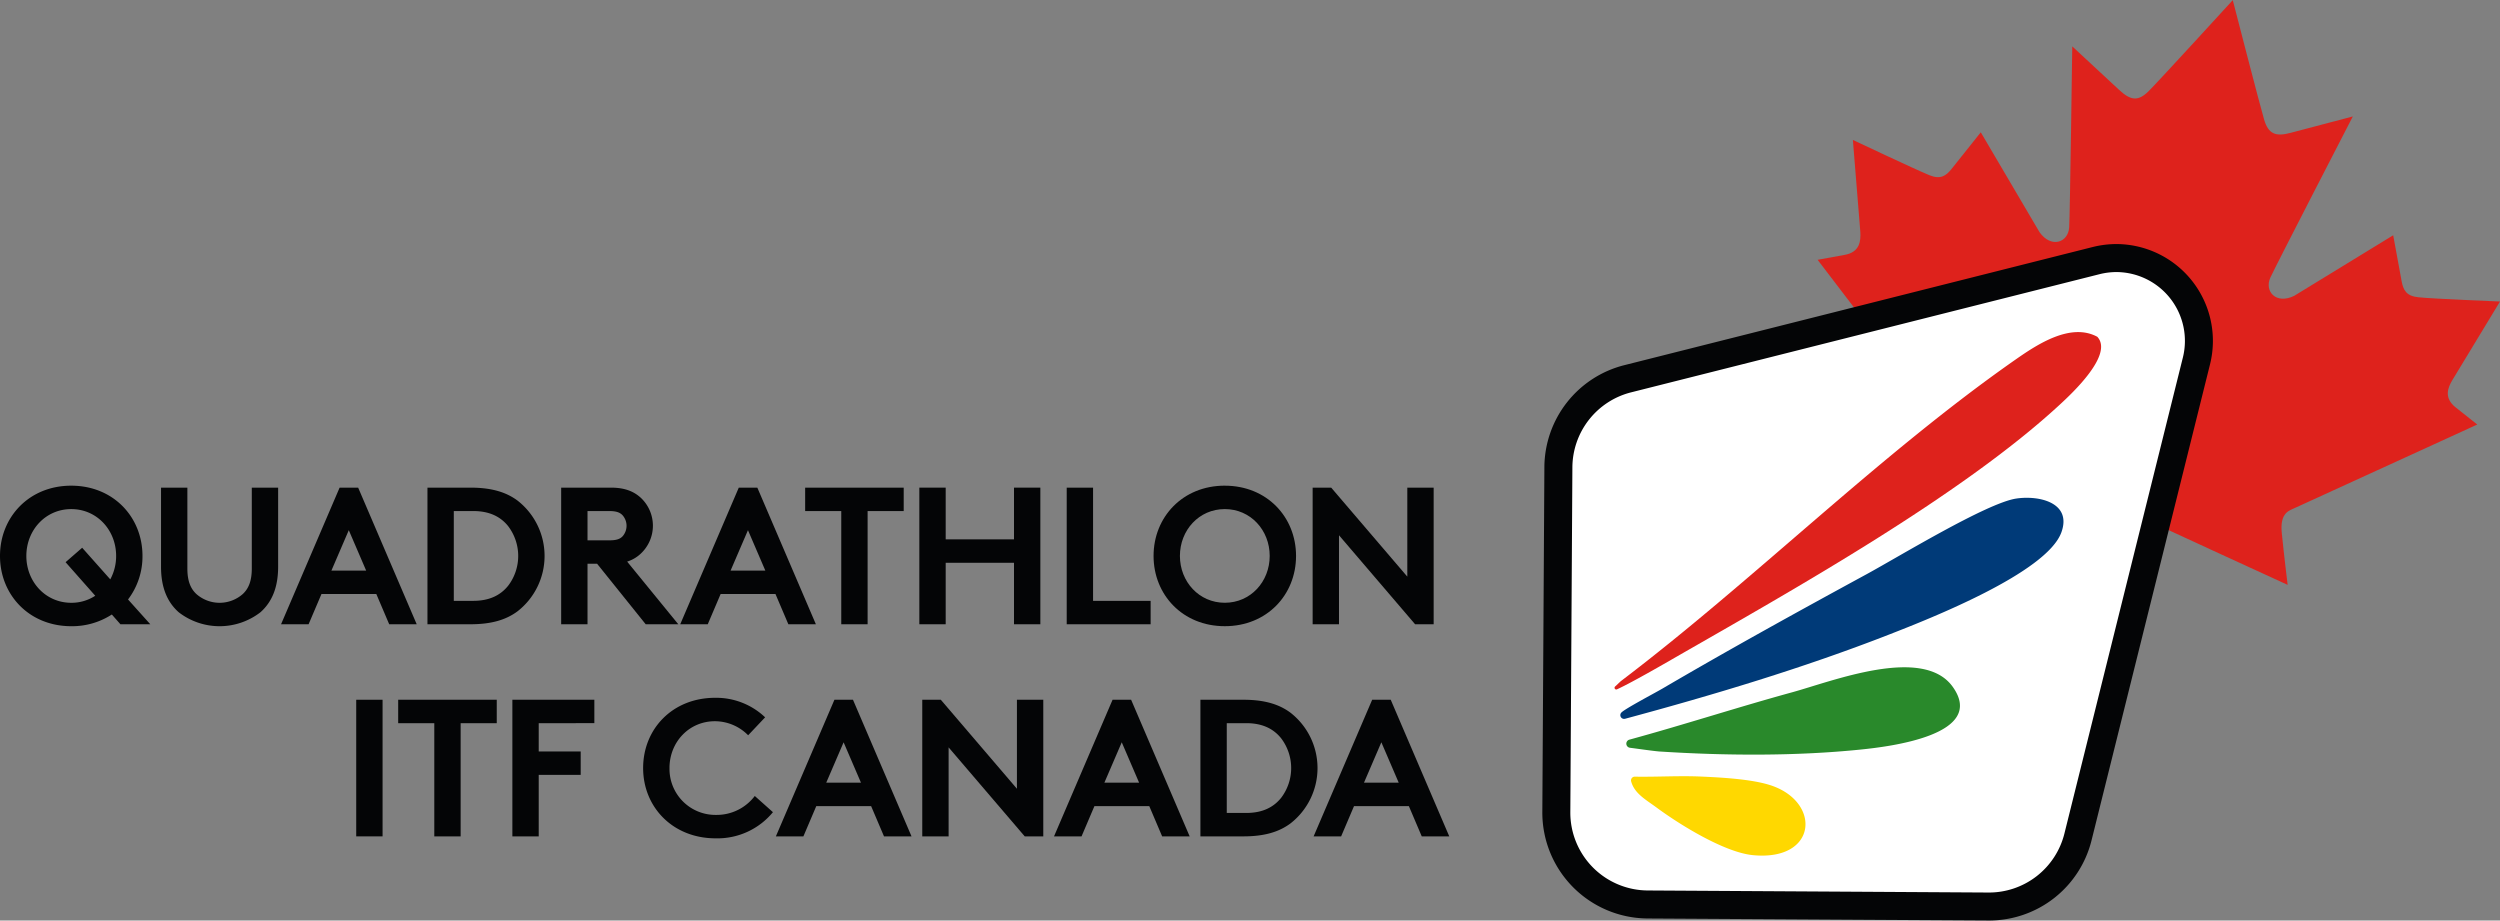 <svg aria-label="Quadrathlon ITF Canada - Logo" xmlns="http://www.w3.org/2000/svg" width="714.372" height="263.037" viewBox="0 0 714.372 263.037"><rect x="0" y="0" width="714.372" height="263.037" fill="#808080" stroke="none"/><title>Quadrathlon ITF Canada - Logo</title><g id="Groupe_1" data-name="Groupe 1" transform="translate(0 0)"><g id="Groupe_2" data-name="Groupe 2"><path id="Trac&#xE9;_1" data-name="Trac&#xE9; 1" d="M1230.377,193.124s7.866-38.577,8.818-42.39c.942-3.775,4.745-4.229,8.652-2.371,3.945,1.867,40.789,18.764,40.789,18.764s-1.05-8.483-1.666-14.691c-.653-6.218,2.319-6.559,4.017-7.418l51.834-23.711-6.06-4.8c-3.671-2.8-2.266-5.859-1.087-7.851l13.637-22.5S1330.374,85.4,1326,84.945c-3.482-.348-4.294-2.075-4.776-4.481l-2.43-13.238-28.3,17.315c-5.161,2.521-8.587-1.262-6.8-5.226,1.669-3.633,23.566-46.046,23.566-46.046s-13.351,3.524-17.729,4.677c-4.387,1.19-6.369.295-7.588-3.659-1.181-3.944-9-34.288-9-34.288l.038.009s-21.13,23.116-24.063,26.033-5.066,2.785-8.417-.337c-3.322-3.075-13.413-12.451-13.413-12.451s-.645,47.719-.88,51.71c-.282,4.341-5.084,6.069-8.454,1.418l-16.806-28.577-8.4,10.534c-1.556,1.9-3.085,3.039-6.322,1.71-4.039-1.65-21.829-10.061-21.829-10.061l2.141,26.439c.1,2.312-.054,5.68-4.612,6.427l-7.605,1.389,34.57,45.282c1.133,1.566,3.558,3.254.1,8.445-3.5,5.182-8.413,12.175-8.413,12.175s40.5,2.412,44.823,2.608c4.359.206,7.5,2.394,6.56,6.169-.952,3.812-12.177,41.551-12.177,41.551Z" transform="translate(-634.941 0.001)" fill="#de221c"></path><path id="Trac&#xE9;_2" data-name="Trac&#xE9; 2" d="M988.989,223.649l-.587,98.577a26.22,26.22,0,0,0,26.063,26.376l97.395.583a26.22,26.22,0,0,0,25.6-19.887l33.858-136.034a23.642,23.642,0,0,0-28.725-28.634l-133.8,33.751a26.22,26.22,0,0,0-19.807,25.268" transform="translate(-543.681 -90.15)" fill="#fff"></path><path id="Trac&#xE9;_3" data-name="Trac&#xE9; 3" d="M1148.478,159.89h0a27.667,27.667,0,0,1,26.72,34.34l-33.858,136.034a30.17,30.17,0,0,1-29.324,22.922l-97.577-.584A30.255,30.255,0,0,1,984.4,322.2l.587-98.577a30.218,30.218,0,0,1,22.828-29.123l133.8-33.751A28.085,28.085,0,0,1,1148.478,159.89Zm-36.594,185.3a22.222,22.222,0,0,0,21.7-16.853L1167.438,192.3a19.667,19.667,0,0,0-18.958-24.408h0a20.078,20.078,0,0,0-4.905.618l-133.8,33.751a22.219,22.219,0,0,0-16.785,21.413L992.4,322.25A22.246,22.246,0,0,0,1014.49,344.6Z" transform="translate(-543.681 -90.15)" fill="#040506"></path><path id="Trac&#xE9;_4" data-name="Trac&#xE9; 4" d="M20.357,308.449c12.047,0,20.357,8.979,20.357,20.078a20.325,20.325,0,0,1-4.127,12.437l6.358,7.083H34.411l-2.454-2.788a20.868,20.868,0,0,1-11.6,3.346C8.31,348.6,0,339.625,0,328.527s8.31-20.078,20.357-20.078m0,33.463a12.386,12.386,0,0,0,6.86-2.009l-8.477-9.592,4.741-4.127,8.031,9.035a14.005,14.005,0,0,0,1.673-6.693c0-7.361-5.465-13.385-12.827-13.385S7.529,321.165,7.529,328.527,13,341.912,20.357,341.912" transform="translate(0 -169.666)" fill="#040506"></path><path id="Trac&#xE9;_5" data-name="Trac&#xE9; 5" d="M107.285,345.272c-3.235-2.9-5.02-7.027-5.02-12.994V309.69h7.529v23.145c0,3.569.948,5.744,2.566,7.25a10.03,10.03,0,0,0,13.274,0c1.617-1.506,2.566-3.681,2.566-7.25V309.69h7.529v22.588c0,5.967-1.785,10.094-5.02,12.994a19.089,19.089,0,0,1-23.424,0" transform="translate(-56.252 -170.348)" fill="#040506"></path><path id="Trac&#xE9;_6" data-name="Trac&#xE9; 6" d="M178.5,348.729l16.731-39.039h5.3l16.731,39.039H209.4l-3.681-8.644H190.049l-3.681,8.644Zm14.389-15.337h9.927l-4.963-11.545Z" transform="translate(-98.188 -170.348)" fill="#040506"></path><path id="Trac&#xE9;_7" data-name="Trac&#xE9; 7" d="M283.744,309.69c6.191,0,10.262,1.339,13.441,3.681a20.056,20.056,0,0,1,0,31.678c-3.179,2.342-7.25,3.681-13.441,3.681H271.475V309.69Zm10.82,11.042c-2.175-2.732-5.354-4.35-9.983-4.35H279v25.655h5.577c4.629,0,7.808-1.618,9.983-4.35a14.054,14.054,0,0,0,0-16.954" transform="translate(-149.328 -170.348)" fill="#040506"></path><path id="Trac&#xE9;_8" data-name="Trac&#xE9; 8" d="M363.916,331.441V348.73h-7.529V309.691h14.222c4.015,0,6.581,1.115,8.533,2.9a10.926,10.926,0,0,1,0,15.95,10.057,10.057,0,0,1-3.9,2.287l14.612,17.9h-9.314l-13.887-17.289Zm6.246-6.692c2.175,0,3.123-.447,3.792-1.171a4.547,4.547,0,0,0,0-5.968c-.669-.725-1.617-1.227-3.792-1.227h-6.246v8.366Z" transform="translate(-196.034 -170.349)" fill="#040506"></path><path id="Trac&#xE9;_9" data-name="Trac&#xE9; 9" d="M432.005,348.729l16.731-39.039h5.3l16.731,39.039H462.9l-3.681-8.644H443.55l-3.681,8.644Zm14.389-15.337h9.927l-4.963-11.545Z" transform="translate(-237.629 -170.348)" fill="#040506"></path><path id="Trac&#xE9;_10" data-name="Trac&#xE9; 10" d="M539.5,309.69v6.692H529.186V348.73h-7.529V316.382H511.339V309.69Z" transform="translate(-281.268 -170.348)" fill="#040506"></path><path id="Trac&#xE9;_11" data-name="Trac&#xE9; 11" d="M610.905,331.162h-19.52V348.73h-7.529V309.69h7.529v14.779h19.52V309.69h7.529V348.73h-7.529Z" transform="translate(-321.156 -170.348)" fill="#040506"></path><path id="Trac&#xE9;_12" data-name="Trac&#xE9; 12" d="M677.448,309.69h7.529v32.347h16.452v6.693H677.448Z" transform="translate(-372.637 -170.348)" fill="#040506"></path><path id="Trac&#xE9;_13" data-name="Trac&#xE9; 13" d="M752.966,308.449c12.048,0,20.357,8.979,20.357,20.078S765.013,348.6,752.966,348.6s-20.357-8.979-20.357-20.078,8.31-20.078,20.357-20.078m0,33.463c7.362,0,12.827-6.024,12.827-13.386s-5.465-13.385-12.827-13.385-12.827,6.023-12.827,13.385,5.466,13.386,12.827,13.386" transform="translate(-402.979 -169.666)" fill="#040506"></path><path id="Trac&#xE9;_14" data-name="Trac&#xE9; 14" d="M833.637,309.69h5.3l21.751,25.431V309.69h7.529V348.73h-5.3L841.166,323.3V348.73h-7.529Z" transform="translate(-458.551 -170.348)" fill="#040506"></path><rect id="Rectangle_5" data-name="Rectangle 5" width="7.529" height="39.039" transform="translate(101.79 199.954)" fill="#040506"></rect><path id="Trac&#xE9;_15" data-name="Trac&#xE9; 15" d="M281.047,444.4v6.692H270.73V483.44H263.2V451.093H252.883V444.4Z" transform="translate(-139.101 -244.447)" fill="#040506"></path><path id="Trac&#xE9;_16" data-name="Trac&#xE9; 16" d="M332.928,451.093v8.087h11.991v6.693H332.928V483.44H325.4V444.4h23.424v6.692Z" transform="translate(-178.989 -244.448)" fill="#040506"></path><path id="Trac&#xE9;_17" data-name="Trac&#xE9; 17" d="M415.981,463.238a13.134,13.134,0,0,0,13.329,13.386,13.654,13.654,0,0,0,11.043-5.41l5.186,4.629a20.52,20.52,0,0,1-16.4,7.473c-12.158,0-20.691-8.867-20.691-20.078s8.422-20.078,20.58-20.078a20.289,20.289,0,0,1,14.277,5.578l-4.852,5.13a13.38,13.38,0,0,0-9.481-4.015c-7.417,0-12.995,5.968-12.995,13.385" transform="translate(-224.673 -243.765)" fill="#040506"></path><path id="Trac&#xE9;_18" data-name="Trac&#xE9; 18" d="M492.745,483.44,509.476,444.4h5.3l16.731,39.039h-7.864l-3.68-8.644H504.29l-3.681,8.644ZM507.134,468.1h9.927L512.1,456.559Z" transform="translate(-271.04 -244.447)" fill="#040506"></path><path id="Trac&#xE9;_19" data-name="Trac&#xE9; 19" d="M585.715,444.4h5.3l21.751,25.431V444.4h7.529V483.44h-5.3l-21.751-25.431V483.44h-7.529Z" transform="translate(-322.179 -244.447)" fill="#040506"></path><path id="Trac&#xE9;_20" data-name="Trac&#xE9; 20" d="M669.39,483.44,686.121,444.4h5.3l16.731,39.039h-7.864l-3.68-8.644H680.935l-3.681,8.644ZM683.779,468.1h9.927l-4.963-11.545Z" transform="translate(-368.205 -244.447)" fill="#040506"></path><path id="Trac&#xE9;_21" data-name="Trac&#xE9; 21" d="M774.63,444.4c6.191,0,10.262,1.339,13.441,3.681a20.056,20.056,0,0,1,0,31.678c-3.179,2.342-7.25,3.681-13.441,3.681H762.36V444.4Zm10.82,11.042c-2.175-2.732-5.353-4.35-9.983-4.35h-5.577v25.655h5.577c4.629,0,7.808-1.618,9.983-4.35a14.052,14.052,0,0,0,0-16.954" transform="translate(-419.344 -244.447)" fill="#040506"></path><path id="Trac&#xE9;_22" data-name="Trac&#xE9; 22" d="M834.259,483.44,850.991,444.4h5.3L873.02,483.44h-7.864l-3.681-8.644H845.8l-3.681,8.644ZM848.648,468.1h9.927l-4.963-11.545Z" transform="translate(-458.893 -244.447)" fill="#040506"></path><path id="Trac&#xE9;_23" data-name="Trac&#xE9; 23" d="M1163.3,212.236c4.747,5.068-7.286,16.238-10.741,19.426-28.265,26.078-76.143,52.873-110.049,72.326-1.493.857-11.9,6.908-16.458,9a.491.491,0,0,1-.537-.806l1.613-1.515c38.131-28.932,73.91-64.776,113.017-92.055,6.213-4.334,15.6-10.44,23.156-6.375" transform="translate(-564.005 -116.007)" fill="#de221c"></path><path id="Trac&#xE9;_24" data-name="Trac&#xE9; 24" d="M1030.383,379.279a1.068,1.068,0,0,1-1.07-1.749l.022-.024c1.024-1.09,9.61-5.606,11.758-6.864,19.209-11.256,38.888-22.1,58.448-32.741,9.017-4.906,34.267-20.32,42.668-21.55,6.625-.97,15.9,1.236,12.859,9.648-4.185,11.567-37.655,24.7-49.155,29.186-24.575,9.59-50.057,17.229-75.531,24.1" transform="translate(-566.027 -173.895)" fill="#003a78"></path><path id="Trac&#xE9;_25" data-name="Trac&#xE9; 25" d="M1032.863,445.777a1.182,1.182,0,0,1,.859-1.311c15.566-4.253,30.956-9.267,46.518-13.536,11.486-3.15,37.4-13.434,45.879-1.563,9.836,13.778-18.187,17.1-26.3,17.927-18.681,1.91-38.789,1.757-57.473.556-1.531-.1-6.436-.808-8.465-1.068A1.185,1.185,0,0,1,1032.863,445.777Z" transform="translate(-568.13 -233.11)" fill="#29892b"></path><path id="Trac&#xE9;_26" data-name="Trac&#xE9; 26" d="M1035.85,494.405a1.068,1.068,0,0,1,1.072-1.315c6.294.11,12.645-.31,18.93-.03,5.725.255,14.038.706,19.468,2.368,14.967,4.583,13.968,21.911-4.682,20.088-8.12-.794-20.9-8.712-27.506-13.594-3.018-2.232-6.358-4-7.281-7.518" transform="translate(-569.761 -271.159)" fill="#ffd800"></path></g></g></svg>